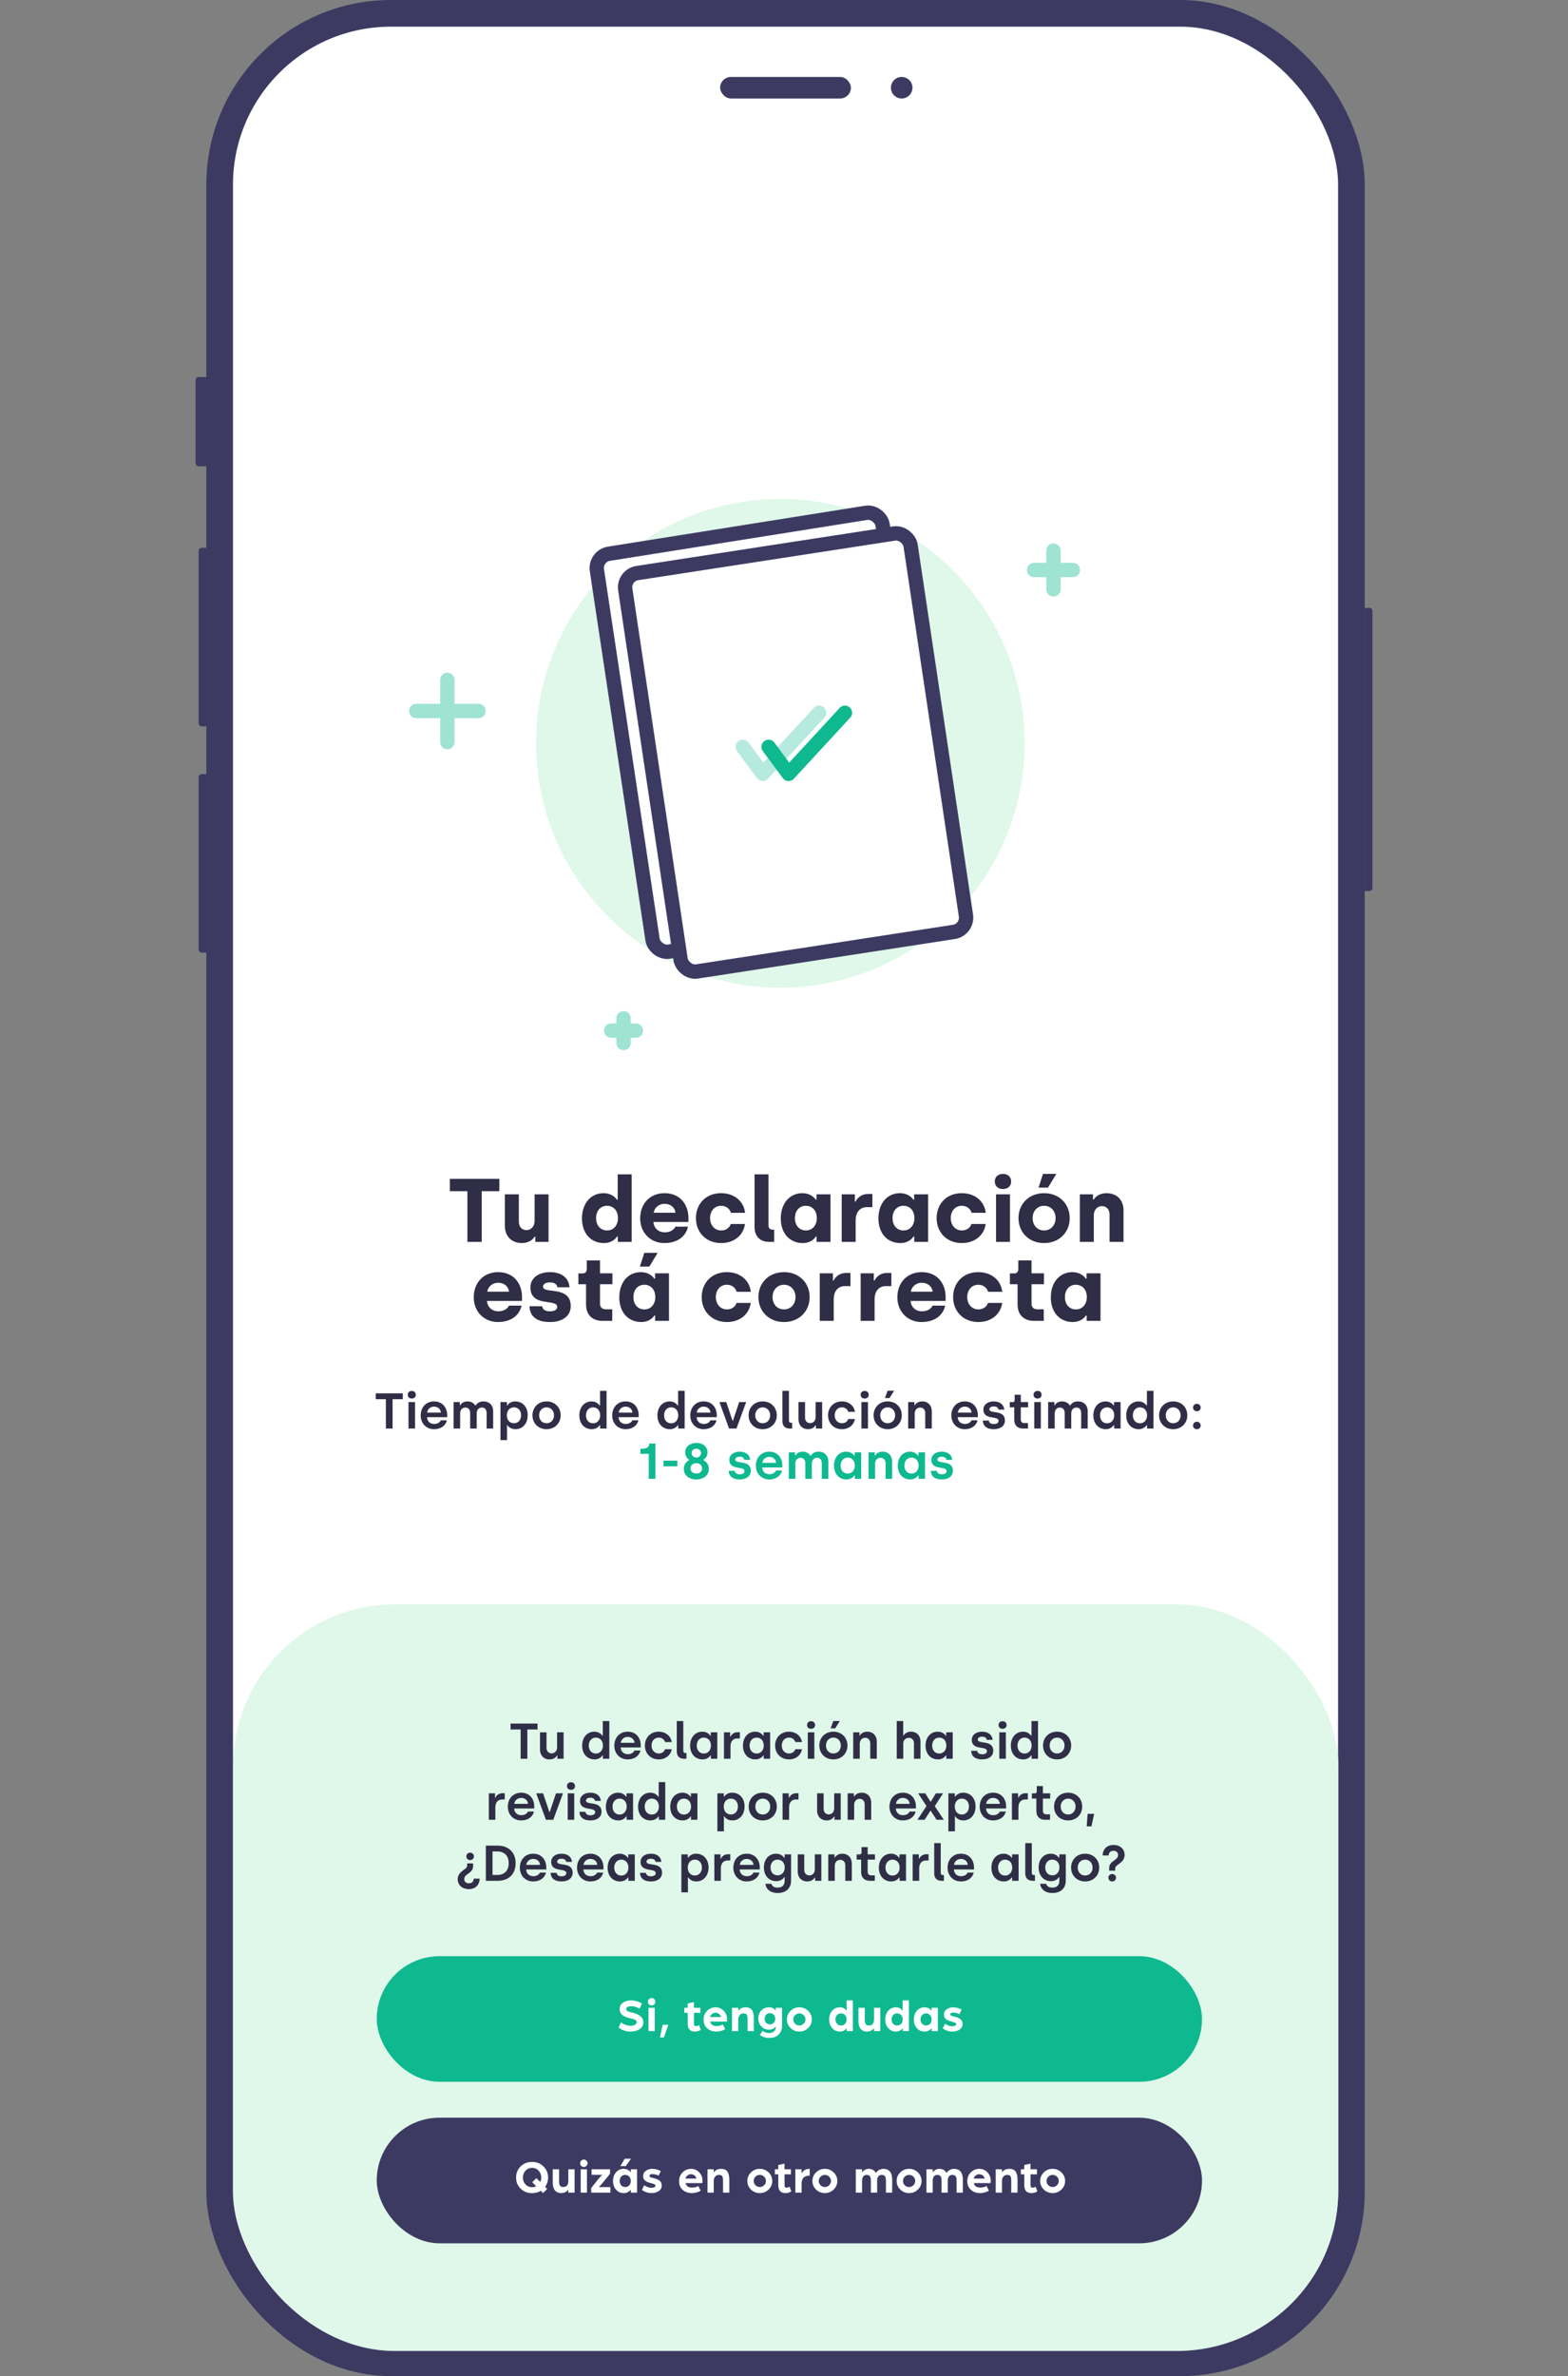 <svg width="437" height="662" viewBox="0 0 437 662" fill="none" xmlns="http://www.w3.org/2000/svg">
<rect x="0" y="0" width="437" height="662" fill="#808080" stroke="none"/>
<rect x="61.217" y="3.715" width="315.424" height="654.57" rx="47.736" fill="white" stroke="#3D3A62" stroke-width="7.43"/>
<path d="M54.501 105.903C54.501 105.429 54.885 105.045 55.358 105.045H57.502V129.913H55.358C54.885 129.913 54.501 129.529 54.501 129.056V105.903Z" fill="#3D3A62"/>
<path d="M55.358 153.495C55.358 153.021 55.742 152.637 56.216 152.637H57.502V202.373H56.216C55.742 202.373 55.358 201.989 55.358 201.516V153.495Z" fill="#3D3A62"/>
<path d="M55.358 216.522C55.358 216.048 55.742 215.665 56.216 215.665H57.502V265.4H56.216C55.742 265.4 55.358 265.016 55.358 264.543V216.522Z" fill="#3D3A62"/>
<path d="M382.5 247.392C382.5 247.866 382.116 248.25 381.642 248.25L380.356 248.25L380.356 169.359L381.642 169.359C382.116 169.359 382.5 169.743 382.5 170.216L382.5 247.392Z" fill="#3D3A62"/>
<rect x="65" y="447" width="308" height="208" rx="45" fill="#DFF8E9"/>
<rect x="105" y="590" width="230" height="35" rx="17.5" fill="#3D3A62"/>
<path d="M143.831 606.666C143.831 607.888 144.247 608.928 145.092 609.76C145.937 610.605 147.003 611.021 148.29 611.021C149.2 611.021 150.006 610.813 150.708 610.371L151.345 610.995L152.502 609.838L151.917 609.266C152.463 608.512 152.749 607.654 152.749 606.666C152.749 605.457 152.32 604.43 151.475 603.585C150.63 602.753 149.564 602.324 148.29 602.324C147.003 602.324 145.937 602.753 145.092 603.585C144.247 604.43 143.831 605.457 143.831 606.666ZM145.729 606.666C145.729 605.938 145.963 605.301 146.457 604.768C146.951 604.248 147.562 603.975 148.303 603.975C149.031 603.975 149.629 604.248 150.123 604.768C150.604 605.301 150.851 605.938 150.851 606.666C150.851 607.108 150.747 607.524 150.565 607.914L149.486 606.835L148.329 607.992L149.434 609.097C149.096 609.279 148.719 609.37 148.303 609.37C147.562 609.37 146.951 609.11 146.457 608.577C145.963 608.057 145.729 607.42 145.729 606.666ZM154.055 608.057C154.055 608.369 154.068 608.655 154.12 608.915C154.159 609.175 154.237 609.448 154.341 609.708C154.445 609.968 154.588 610.202 154.77 610.384C154.939 610.566 155.173 610.722 155.459 610.839C155.745 610.956 156.07 611.008 156.447 611.008C157.253 611.008 157.903 610.683 158.397 610.033V610.878H160.139V604.378H158.397V607.55C158.397 608.733 157.929 609.318 156.993 609.318C156.551 609.318 156.239 609.201 156.07 608.941C155.888 608.681 155.81 608.291 155.81 607.758V604.378H154.055V608.057ZM161.84 610.878H163.582V604.378H161.84V610.878ZM161.684 602.701C161.684 602.987 161.775 603.221 161.983 603.429C162.191 603.637 162.425 603.728 162.711 603.728C162.997 603.728 163.231 603.637 163.439 603.429C163.647 603.221 163.751 602.987 163.751 602.701C163.751 602.415 163.647 602.181 163.439 601.973C163.231 601.765 162.997 601.661 162.711 601.661C162.425 601.661 162.191 601.765 161.983 601.973C161.775 602.181 161.684 602.415 161.684 602.701ZM164.761 610.878H170.117V609.344H166.906L167.959 608.161L170.013 605.626V604.378H164.878V605.912H167.816L166.841 606.978L164.761 609.617V610.878ZM170.847 607.628C170.847 608.59 171.12 609.383 171.679 610.033C172.225 610.683 172.953 611.008 173.85 611.008C174.656 611.008 175.306 610.683 175.8 610.033V610.878H177.542V604.378H175.8V605.236C175.306 604.586 174.656 604.248 173.85 604.248C172.953 604.248 172.225 604.573 171.679 605.223C171.12 605.873 170.847 606.679 170.847 607.628ZM172.706 607.628C172.706 607.134 172.849 606.718 173.135 606.406C173.421 606.094 173.798 605.938 174.266 605.938C174.708 605.938 175.085 606.094 175.371 606.406C175.657 606.718 175.8 607.134 175.8 607.628C175.8 608.135 175.657 608.538 175.371 608.85C175.085 609.162 174.708 609.318 174.266 609.318C173.798 609.318 173.421 609.162 173.135 608.85C172.849 608.538 172.706 608.135 172.706 607.628ZM172.888 603.494H174.409L175.852 601.44H174.11L172.888 603.494ZM178.922 610.098C179.039 610.215 179.195 610.332 179.403 610.449C179.598 610.579 179.897 610.696 180.313 610.826C180.716 610.956 181.132 611.008 181.574 611.008C181.886 611.008 182.211 610.982 182.523 610.904C182.835 610.826 183.134 610.709 183.433 610.553C183.719 610.397 183.966 610.176 184.148 609.89C184.33 609.604 184.421 609.266 184.421 608.876C184.421 608.551 184.343 608.265 184.213 608.018C184.07 607.771 183.875 607.563 183.615 607.407C183.355 607.251 183.082 607.121 182.822 607.017C182.549 606.926 182.237 606.848 181.899 606.77C181.288 606.653 180.989 606.471 180.989 606.237C180.989 606.081 181.067 605.964 181.223 605.86C181.379 605.769 181.561 605.717 181.769 605.717C182.393 605.717 182.978 605.86 183.55 606.146L184.161 604.872C183.342 604.456 182.549 604.248 181.769 604.248C181.119 604.248 180.534 604.43 180.014 604.794C179.494 605.158 179.247 605.639 179.247 606.263C179.247 606.861 179.442 607.29 179.832 607.576C180.222 607.862 180.781 608.096 181.522 608.265C182.289 608.447 182.679 608.655 182.679 608.902C182.679 609.123 182.562 609.279 182.328 609.383C182.094 609.487 181.834 609.539 181.574 609.539C180.924 609.539 180.235 609.305 179.533 608.824L178.922 610.098ZM191.038 606.965C191.142 606.601 191.337 606.302 191.623 606.081C191.896 605.873 192.208 605.756 192.546 605.756C192.936 605.756 193.274 605.873 193.56 606.081C193.846 606.302 194.015 606.601 194.093 606.965H191.038ZM189.257 607.641C189.257 608.707 189.595 609.526 190.284 610.124C190.973 610.722 191.818 611.008 192.819 611.008C193.69 611.008 194.509 610.787 195.276 610.345L194.626 609.032C194.106 609.331 193.521 609.474 192.845 609.474C191.87 609.474 191.272 609.058 191.064 608.226H195.744L195.796 607.576C195.796 606.666 195.484 605.886 194.873 605.236C194.249 604.586 193.508 604.248 192.65 604.248C191.688 604.248 190.882 604.586 190.232 605.236C189.582 605.899 189.257 606.705 189.257 607.641ZM197.175 610.878H198.917V607.628C198.917 607.134 199.047 606.718 199.32 606.406C199.58 606.094 199.944 605.938 200.386 605.938C200.854 605.938 201.153 606.068 201.296 606.302C201.426 606.536 201.504 606.939 201.504 607.498V610.878H203.259V607.303C203.259 606.315 203.09 605.561 202.752 605.041C202.414 604.521 201.803 604.248 200.945 604.248C200.087 604.248 199.411 604.573 198.917 605.223V604.378H197.175V610.878ZM208.289 607.628C208.289 608.564 208.627 609.37 209.303 610.02C209.979 610.683 210.798 611.008 211.76 611.008C212.709 611.008 213.528 610.683 214.204 610.02C214.88 609.37 215.231 608.564 215.231 607.628C215.231 606.692 214.88 605.899 214.204 605.236C213.528 604.586 212.709 604.248 211.76 604.248C210.798 604.248 209.979 604.586 209.303 605.236C208.627 605.899 208.289 606.692 208.289 607.628ZM210.057 607.628C210.057 607.16 210.213 606.77 210.551 606.432C210.889 606.107 211.292 605.938 211.76 605.938C212.228 605.938 212.618 606.107 212.956 606.432C213.294 606.77 213.463 607.16 213.463 607.628C213.463 608.096 213.294 608.499 212.956 608.824C212.618 609.162 212.228 609.318 211.76 609.318C211.292 609.318 210.889 609.162 210.551 608.824C210.213 608.499 210.057 608.096 210.057 607.628ZM216.912 608.772C216.912 609.513 217.068 610.072 217.393 610.449C217.718 610.826 218.238 611.008 218.953 611.008C219.512 611.008 220.045 610.852 220.552 610.527L220.058 609.214L219.954 609.292C219.876 609.344 219.759 609.383 219.616 609.435C219.473 609.487 219.33 609.5 219.2 609.5C218.836 609.5 218.654 609.279 218.654 608.824V605.782H220.435V604.378H218.641V602.805L216.899 603.195V604.378H215.95V605.782H216.912V608.772ZM221.666 610.878H223.408V608.382C223.408 607.615 223.59 607.056 223.967 606.692C224.331 606.328 224.903 606.146 225.67 606.146V604.248C225.02 604.248 224.513 604.391 224.149 604.664C223.772 604.95 223.525 605.249 223.408 605.587V604.378H221.666V610.878ZM226.419 607.628C226.419 608.564 226.757 609.37 227.433 610.02C228.109 610.683 228.928 611.008 229.89 611.008C230.839 611.008 231.658 610.683 232.334 610.02C233.01 609.37 233.361 608.564 233.361 607.628C233.361 606.692 233.01 605.899 232.334 605.236C231.658 604.586 230.839 604.248 229.89 604.248C228.928 604.248 228.109 604.586 227.433 605.236C226.757 605.899 226.419 606.692 226.419 607.628ZM228.187 607.628C228.187 607.16 228.343 606.77 228.681 606.432C229.019 606.107 229.422 605.938 229.89 605.938C230.358 605.938 230.748 606.107 231.086 606.432C231.424 606.77 231.593 607.16 231.593 607.628C231.593 608.096 231.424 608.499 231.086 608.824C230.748 609.162 230.358 609.318 229.89 609.318C229.422 609.318 229.019 609.162 228.681 608.824C228.343 608.499 228.187 608.096 228.187 607.628ZM238.514 610.878H240.256V607.485C240.256 607.069 240.36 606.705 240.568 606.393C240.776 606.094 241.088 605.938 241.53 605.938C241.79 605.938 241.998 605.99 242.167 606.068C242.323 606.146 242.44 606.276 242.518 606.432C242.596 606.601 242.648 606.757 242.674 606.913C242.7 607.069 242.713 607.264 242.713 607.498V610.878H244.455V607.381C244.455 606.991 244.559 606.653 244.78 606.367C244.988 606.081 245.313 605.938 245.729 605.938C245.989 605.938 246.197 605.99 246.366 606.068C246.522 606.146 246.639 606.276 246.717 606.432C246.795 606.601 246.847 606.757 246.873 606.913C246.899 607.069 246.912 607.264 246.912 607.498V610.878H248.654V607.29C248.654 605.262 247.809 604.248 246.132 604.248C245.768 604.248 245.378 604.365 244.988 604.586C244.585 604.807 244.286 605.093 244.091 605.431C243.727 604.651 243.051 604.248 242.063 604.248C241.699 604.248 241.335 604.352 240.997 604.56C240.659 604.768 240.412 605.015 240.256 605.275V604.378H238.514V610.878ZM249.895 607.628C249.895 608.564 250.233 609.37 250.909 610.02C251.585 610.683 252.404 611.008 253.366 611.008C254.315 611.008 255.134 610.683 255.81 610.02C256.486 609.37 256.837 608.564 256.837 607.628C256.837 606.692 256.486 605.899 255.81 605.236C255.134 604.586 254.315 604.248 253.366 604.248C252.404 604.248 251.585 604.586 250.909 605.236C250.233 605.899 249.895 606.692 249.895 607.628ZM251.663 607.628C251.663 607.16 251.819 606.77 252.157 606.432C252.495 606.107 252.898 605.938 253.366 605.938C253.834 605.938 254.224 606.107 254.562 606.432C254.9 606.77 255.069 607.16 255.069 607.628C255.069 608.096 254.9 608.499 254.562 608.824C254.224 609.162 253.834 609.318 253.366 609.318C252.898 609.318 252.495 609.162 252.157 608.824C251.819 608.499 251.663 608.096 251.663 607.628ZM258.206 610.878H259.948V607.485C259.948 607.069 260.052 606.705 260.26 606.393C260.468 606.094 260.78 605.938 261.222 605.938C261.482 605.938 261.69 605.99 261.859 606.068C262.015 606.146 262.132 606.276 262.21 606.432C262.288 606.601 262.34 606.757 262.366 606.913C262.392 607.069 262.405 607.264 262.405 607.498V610.878H264.147V607.381C264.147 606.991 264.251 606.653 264.472 606.367C264.68 606.081 265.005 605.938 265.421 605.938C265.681 605.938 265.889 605.99 266.058 606.068C266.214 606.146 266.331 606.276 266.409 606.432C266.487 606.601 266.539 606.757 266.565 606.913C266.591 607.069 266.604 607.264 266.604 607.498V610.878H268.346V607.29C268.346 605.262 267.501 604.248 265.824 604.248C265.46 604.248 265.07 604.365 264.68 604.586C264.277 604.807 263.978 605.093 263.783 605.431C263.419 604.651 262.743 604.248 261.755 604.248C261.391 604.248 261.027 604.352 260.689 604.56C260.351 604.768 260.104 605.015 259.948 605.275V604.378H258.206V610.878ZM271.367 606.965C271.471 606.601 271.666 606.302 271.952 606.081C272.225 605.873 272.537 605.756 272.875 605.756C273.265 605.756 273.603 605.873 273.889 606.081C274.175 606.302 274.344 606.601 274.422 606.965H271.367ZM269.586 607.641C269.586 608.707 269.924 609.526 270.613 610.124C271.302 610.722 272.147 611.008 273.148 611.008C274.019 611.008 274.838 610.787 275.605 610.345L274.955 609.032C274.435 609.331 273.85 609.474 273.174 609.474C272.199 609.474 271.601 609.058 271.393 608.226H276.073L276.125 607.576C276.125 606.666 275.813 605.886 275.202 605.236C274.578 604.586 273.837 604.248 272.979 604.248C272.017 604.248 271.211 604.586 270.561 605.236C269.911 605.899 269.586 606.705 269.586 607.641ZM277.503 610.878H279.245V607.628C279.245 607.134 279.375 606.718 279.648 606.406C279.908 606.094 280.272 605.938 280.714 605.938C281.182 605.938 281.481 606.068 281.624 606.302C281.754 606.536 281.832 606.939 281.832 607.498V610.878H283.587V607.303C283.587 606.315 283.418 605.561 283.08 605.041C282.742 604.521 282.131 604.248 281.273 604.248C280.415 604.248 279.739 604.573 279.245 605.223V604.378H277.503V610.878ZM285.471 608.772C285.471 609.513 285.627 610.072 285.952 610.449C286.277 610.826 286.797 611.008 287.512 611.008C288.071 611.008 288.604 610.852 289.111 610.527L288.617 609.214L288.513 609.292C288.435 609.344 288.318 609.383 288.175 609.435C288.032 609.487 287.889 609.5 287.759 609.5C287.395 609.5 287.213 609.279 287.213 608.824V605.782H288.994V604.378H287.2V602.805L285.458 603.195V604.378H284.509V605.782H285.471V608.772ZM289.9 607.628C289.9 608.564 290.238 609.37 290.914 610.02C291.59 610.683 292.409 611.008 293.371 611.008C294.32 611.008 295.139 610.683 295.815 610.02C296.491 609.37 296.842 608.564 296.842 607.628C296.842 606.692 296.491 605.899 295.815 605.236C295.139 604.586 294.32 604.248 293.371 604.248C292.409 604.248 291.59 604.586 290.914 605.236C290.238 605.899 289.9 606.692 289.9 607.628ZM291.668 607.628C291.668 607.16 291.824 606.77 292.162 606.432C292.5 606.107 292.903 605.938 293.371 605.938C293.839 605.938 294.229 606.107 294.567 606.432C294.905 606.77 295.074 607.16 295.074 607.628C295.074 608.096 294.905 608.499 294.567 608.824C294.229 609.162 293.839 609.318 293.371 609.318C292.903 609.318 292.5 609.162 292.162 608.824C291.824 608.499 291.668 608.096 291.668 607.628Z" fill="white"/>
<rect x="105" y="545" width="230" height="35" rx="17.5" fill="#0FB990"/>
<path d="M172.404 564.864C173.314 565.631 174.458 566.008 175.823 566.008C176.759 566.008 177.565 565.787 178.254 565.332C178.943 564.89 179.294 564.24 179.294 563.382C179.294 562.069 178.215 561.172 176.083 560.691C175.537 560.587 175.147 560.457 174.9 560.327C174.64 560.197 174.523 560.002 174.523 559.742C174.523 559.456 174.653 559.248 174.939 559.118C175.225 559.001 175.524 558.936 175.836 558.936C176.694 558.936 177.5 559.17 178.254 559.625L178.917 558.221C178.007 557.623 176.98 557.324 175.836 557.324C174.965 557.324 174.224 557.545 173.613 557.961C172.989 558.39 172.69 558.988 172.69 559.755C172.69 560.093 172.755 560.405 172.885 560.665C173.015 560.938 173.171 561.159 173.366 561.328C173.548 561.51 173.795 561.666 174.107 561.809C174.406 561.952 174.692 562.056 174.952 562.134C175.212 562.212 175.537 562.29 175.901 562.368C176.395 562.472 176.772 562.602 177.045 562.745C177.318 562.901 177.461 563.109 177.461 563.382C177.461 563.668 177.292 563.915 176.98 564.11C176.655 564.305 176.278 564.396 175.836 564.396C174.848 564.396 173.912 564.084 173.054 563.46L172.404 564.864ZM180.739 565.878H182.481V559.378H180.739V565.878ZM180.583 557.701C180.583 557.987 180.674 558.221 180.882 558.429C181.09 558.637 181.324 558.728 181.61 558.728C181.896 558.728 182.13 558.637 182.338 558.429C182.546 558.221 182.65 557.987 182.65 557.701C182.65 557.415 182.546 557.181 182.338 556.973C182.13 556.765 181.896 556.661 181.61 556.661C181.324 556.661 181.09 556.765 180.882 556.973C180.674 557.181 180.583 557.415 180.583 557.701ZM183.92 567.659H185.025L186.26 564.123H184.687L183.92 567.659ZM191.665 563.772C191.665 564.513 191.821 565.072 192.146 565.449C192.471 565.826 192.991 566.008 193.706 566.008C194.265 566.008 194.798 565.852 195.305 565.527L194.811 564.214L194.707 564.292C194.629 564.344 194.512 564.383 194.369 564.435C194.226 564.487 194.083 564.5 193.953 564.5C193.589 564.5 193.407 564.279 193.407 563.824V560.782H195.188V559.378H193.394V557.805L191.652 558.195V559.378H190.703V560.782H191.665V563.772ZM197.875 561.965C197.979 561.601 198.174 561.302 198.46 561.081C198.733 560.873 199.045 560.756 199.383 560.756C199.773 560.756 200.111 560.873 200.397 561.081C200.683 561.302 200.852 561.601 200.93 561.965H197.875ZM196.094 562.641C196.094 563.707 196.432 564.526 197.121 565.124C197.81 565.722 198.655 566.008 199.656 566.008C200.527 566.008 201.346 565.787 202.113 565.345L201.463 564.032C200.943 564.331 200.358 564.474 199.682 564.474C198.707 564.474 198.109 564.058 197.901 563.226H202.581L202.633 562.576C202.633 561.666 202.321 560.886 201.71 560.236C201.086 559.586 200.345 559.248 199.487 559.248C198.525 559.248 197.719 559.586 197.069 560.236C196.419 560.899 196.094 561.705 196.094 562.641ZM204.012 565.878H205.754V562.628C205.754 562.134 205.884 561.718 206.157 561.406C206.417 561.094 206.781 560.938 207.223 560.938C207.691 560.938 207.99 561.068 208.133 561.302C208.263 561.536 208.341 561.939 208.341 562.498V565.878H210.096V562.303C210.096 561.315 209.927 560.561 209.589 560.041C209.251 559.521 208.64 559.248 207.782 559.248C206.924 559.248 206.248 559.573 205.754 560.223V559.378H204.012V565.878ZM211.343 562.303C211.343 563.213 211.616 563.967 212.175 564.565C212.721 565.176 213.449 565.475 214.346 565.475C215.1 565.475 215.724 565.189 216.205 564.604V564.838C216.205 565.345 216.01 565.735 215.633 566.008C215.256 566.294 214.853 566.424 214.411 566.424C213.67 566.424 213.046 566.216 212.526 565.8L211.798 566.957C212.487 567.516 213.384 567.789 214.502 567.789C215.49 567.789 216.309 567.49 216.959 566.879C217.609 566.268 217.947 565.449 217.947 564.409V559.378H216.205V560.132C215.724 559.547 215.1 559.248 214.346 559.248C213.449 559.248 212.721 559.547 212.175 560.132C211.616 560.717 211.343 561.445 211.343 562.303ZM213.111 562.472C213.111 562.004 213.241 561.614 213.514 561.315C213.787 561.016 214.138 560.86 214.58 560.86C215.022 560.86 215.373 561.016 215.646 561.315C215.906 561.614 216.049 562.004 216.049 562.472C216.049 562.927 215.906 563.291 215.646 563.577C215.373 563.863 215.022 564.006 214.58 564.006C214.138 564.006 213.787 563.863 213.514 563.577C213.241 563.291 213.111 562.927 213.111 562.472ZM219.316 562.628C219.316 563.564 219.654 564.37 220.33 565.02C221.006 565.683 221.825 566.008 222.787 566.008C223.736 566.008 224.555 565.683 225.231 565.02C225.907 564.37 226.258 563.564 226.258 562.628C226.258 561.692 225.907 560.899 225.231 560.236C224.555 559.586 223.736 559.248 222.787 559.248C221.825 559.248 221.006 559.586 220.33 560.236C219.654 560.899 219.316 561.692 219.316 562.628ZM221.084 562.628C221.084 562.16 221.24 561.77 221.578 561.432C221.916 561.107 222.319 560.938 222.787 560.938C223.255 560.938 223.645 561.107 223.983 561.432C224.321 561.77 224.49 562.16 224.49 562.628C224.49 563.096 224.321 563.499 223.983 563.824C223.645 564.162 223.255 564.318 222.787 564.318C222.319 564.318 221.916 564.162 221.578 563.824C221.24 563.499 221.084 563.096 221.084 562.628ZM231.085 562.628C231.085 563.59 231.358 564.383 231.917 565.033C232.463 565.683 233.191 566.008 234.088 566.008C234.855 566.008 235.479 565.683 235.947 565.033V565.878H237.689V557.324H235.947V560.236C235.479 559.586 234.855 559.248 234.088 559.248C233.191 559.248 232.463 559.573 231.917 560.223C231.358 560.873 231.085 561.679 231.085 562.628ZM232.853 562.628C232.853 562.134 232.996 561.718 233.282 561.406C233.568 561.094 233.945 560.938 234.413 560.938C234.855 560.938 235.232 561.094 235.518 561.406C235.804 561.718 235.947 562.134 235.947 562.628C235.947 563.135 235.804 563.538 235.518 563.85C235.232 564.162 234.855 564.318 234.413 564.318C233.945 564.318 233.568 564.162 233.282 563.85C232.996 563.538 232.853 563.135 232.853 562.628ZM239.253 563.057C239.253 563.369 239.266 563.655 239.318 563.915C239.357 564.175 239.435 564.448 239.539 564.708C239.643 564.968 239.786 565.202 239.968 565.384C240.137 565.566 240.371 565.722 240.657 565.839C240.943 565.956 241.268 566.008 241.645 566.008C242.451 566.008 243.101 565.683 243.595 565.033V565.878H245.337V559.378H243.595V562.55C243.595 563.733 243.127 564.318 242.191 564.318C241.749 564.318 241.437 564.201 241.268 563.941C241.086 563.681 241.008 563.291 241.008 562.758V559.378H239.253V563.057ZM246.714 562.628C246.714 563.59 246.987 564.383 247.546 565.033C248.092 565.683 248.82 566.008 249.717 566.008C250.484 566.008 251.108 565.683 251.576 565.033V565.878H253.318V557.324H251.576V560.236C251.108 559.586 250.484 559.248 249.717 559.248C248.82 559.248 248.092 559.573 247.546 560.223C246.987 560.873 246.714 561.679 246.714 562.628ZM248.482 562.628C248.482 562.134 248.625 561.718 248.911 561.406C249.197 561.094 249.574 560.938 250.042 560.938C250.484 560.938 250.861 561.094 251.147 561.406C251.433 561.718 251.576 562.134 251.576 562.628C251.576 563.135 251.433 563.538 251.147 563.85C250.861 564.162 250.484 564.318 250.042 564.318C249.574 564.318 249.197 564.162 248.911 563.85C248.625 563.538 248.482 563.135 248.482 562.628ZM254.687 562.628C254.687 563.59 254.96 564.383 255.519 565.033C256.065 565.683 256.793 566.008 257.69 566.008C258.496 566.008 259.146 565.683 259.64 565.033V565.878H261.382V559.378H259.64V560.236C259.146 559.586 258.496 559.248 257.69 559.248C256.793 559.248 256.065 559.573 255.519 560.223C254.96 560.873 254.687 561.679 254.687 562.628ZM256.546 562.628C256.546 562.134 256.689 561.718 256.975 561.406C257.261 561.094 257.638 560.938 258.106 560.938C258.548 560.938 258.925 561.094 259.211 561.406C259.497 561.718 259.64 562.134 259.64 562.628C259.64 563.135 259.497 563.538 259.211 563.85C258.925 564.162 258.548 564.318 258.106 564.318C257.638 564.318 257.261 564.162 256.975 563.85C256.689 563.538 256.546 563.135 256.546 562.628ZM262.762 565.098C262.879 565.215 263.035 565.332 263.243 565.449C263.438 565.579 263.737 565.696 264.153 565.826C264.556 565.956 264.972 566.008 265.414 566.008C265.726 566.008 266.051 565.982 266.363 565.904C266.675 565.826 266.974 565.709 267.273 565.553C267.559 565.397 267.806 565.176 267.988 564.89C268.17 564.604 268.261 564.266 268.261 563.876C268.261 563.551 268.183 563.265 268.053 563.018C267.91 562.771 267.715 562.563 267.455 562.407C267.195 562.251 266.922 562.121 266.662 562.017C266.389 561.926 266.077 561.848 265.739 561.77C265.128 561.653 264.829 561.471 264.829 561.237C264.829 561.081 264.907 560.964 265.063 560.86C265.219 560.769 265.401 560.717 265.609 560.717C266.233 560.717 266.818 560.86 267.39 561.146L268.001 559.872C267.182 559.456 266.389 559.248 265.609 559.248C264.959 559.248 264.374 559.43 263.854 559.794C263.334 560.158 263.087 560.639 263.087 561.263C263.087 561.861 263.282 562.29 263.672 562.576C264.062 562.862 264.621 563.096 265.362 563.265C266.129 563.447 266.519 563.655 266.519 563.902C266.519 564.123 266.402 564.279 266.168 564.383C265.934 564.487 265.674 564.539 265.414 564.539C264.764 564.539 264.075 564.305 263.373 563.824L262.762 565.098Z" fill="white"/>
<path d="M107.546 398H109.412V389.822H112.259V388.181H104.727V389.822H107.546V398ZM114.76 389.64C115.419 389.64 115.882 389.233 115.882 388.574C115.882 387.943 115.419 387.522 114.76 387.522C114.101 387.522 113.638 387.943 113.638 388.574C113.638 389.233 114.101 389.64 114.76 389.64ZM113.848 398H115.672V390.622H113.848V398ZM120.963 398.182C122.87 398.182 124.189 397.2 124.554 395.7H122.856C122.604 396.303 121.917 396.724 121.019 396.724C119.841 396.724 119.069 395.966 119.013 394.844H124.624V394.269C124.624 392.193 123.333 390.44 120.963 390.44C118.803 390.44 117.246 392.025 117.246 394.353C117.246 396.555 118.789 398.182 120.963 398.182ZM119.041 393.554C119.153 392.628 119.939 391.898 120.963 391.898C122.029 391.898 122.8 392.558 122.884 393.554H119.041ZM126.418 398H128.241V393.764C128.241 392.824 128.844 392.151 129.658 392.151C130.499 392.151 131.032 392.726 131.032 393.624V398H132.856V393.778C132.856 392.782 133.459 392.151 134.287 392.151C135.156 392.151 135.619 392.726 135.619 393.736V398H137.443V393.105C137.443 391.548 136.377 390.44 134.75 390.44C133.796 390.44 133.066 390.79 132.561 391.562H132.449C132.028 390.874 131.271 390.44 130.261 390.44C129.251 390.44 128.578 390.959 128.255 391.52H128.157V390.622H126.418V398ZM139.483 401.226H141.306V397.046H141.404C141.643 397.453 142.344 398.182 143.649 398.182C145.669 398.182 147.071 396.583 147.071 394.283C147.071 391.983 145.655 390.44 143.593 390.44C142.246 390.44 141.573 391.253 141.376 391.562H141.278V390.622H139.483V401.226ZM143.242 396.527C142.106 396.527 141.264 395.686 141.264 394.311C141.264 393.063 142.022 392.095 143.228 392.095C144.42 392.095 145.22 392.964 145.22 394.311C145.22 395.615 144.42 396.527 143.242 396.527ZM152.328 398.182C154.628 398.182 156.255 396.499 156.255 394.311C156.255 392.123 154.642 390.44 152.328 390.44C149.999 390.44 148.4 392.123 148.4 394.311C148.4 396.513 150.013 398.182 152.328 398.182ZM152.328 396.527C151.122 396.527 150.252 395.615 150.252 394.311C150.252 393.035 151.107 392.095 152.328 392.095C153.534 392.095 154.404 393.035 154.404 394.311C154.404 395.601 153.534 396.527 152.328 396.527ZM164.941 398.182C166.288 398.182 166.947 397.369 167.158 397.06H167.256V398H169.051V387.48H167.228V391.576H167.13C166.877 391.197 166.162 390.44 164.885 390.44C162.865 390.44 161.463 392.039 161.463 394.353C161.463 396.639 162.879 398.182 164.941 398.182ZM165.292 396.541C164.114 396.541 163.314 395.658 163.314 394.325C163.314 393.021 164.114 392.095 165.278 392.095C166.428 392.095 167.27 392.936 167.27 394.325C167.27 395.559 166.512 396.541 165.292 396.541ZM174.341 398.182C176.249 398.182 177.567 397.2 177.932 395.7H176.235C175.982 396.303 175.295 396.724 174.397 396.724C173.219 396.724 172.447 395.966 172.391 394.844H178.002V394.269C178.002 392.193 176.712 390.44 174.341 390.44C172.181 390.44 170.624 392.025 170.624 394.353C170.624 396.555 172.167 398.182 174.341 398.182ZM172.419 393.554C172.532 392.628 173.317 391.898 174.341 391.898C175.407 391.898 176.179 392.558 176.263 393.554H172.419ZM186.699 398.182C188.046 398.182 188.705 397.369 188.915 397.06H189.014V398H190.809V387.48H188.986V391.576H188.887C188.635 391.197 187.92 390.44 186.643 390.44C184.623 390.44 183.221 392.039 183.221 394.353C183.221 396.639 184.637 398.182 186.699 398.182ZM187.05 396.541C185.872 396.541 185.072 395.658 185.072 394.325C185.072 393.021 185.872 392.095 187.036 392.095C188.186 392.095 189.028 392.936 189.028 394.325C189.028 395.559 188.27 396.541 187.05 396.541ZM196.099 398.182C198.007 398.182 199.325 397.2 199.69 395.7H197.993C197.74 396.303 197.053 396.724 196.155 396.724C194.977 396.724 194.205 395.966 194.149 394.844H199.76V394.269C199.76 392.193 198.469 390.44 196.099 390.44C193.939 390.44 192.382 392.025 192.382 394.353C192.382 396.555 193.925 398.182 196.099 398.182ZM194.177 393.554C194.289 392.628 195.075 391.898 196.099 391.898C197.165 391.898 197.936 392.558 198.021 393.554H194.177ZM203.189 398H205.25L207.958 390.622H206.008L204.269 395.826H204.156L202.403 390.622H200.495L203.189 398ZM212.563 398.182C214.864 398.182 216.491 396.499 216.491 394.311C216.491 392.123 214.878 390.44 212.563 390.44C210.235 390.44 208.636 392.123 208.636 394.311C208.636 396.513 210.249 398.182 212.563 398.182ZM212.563 396.527C211.357 396.527 210.487 395.615 210.487 394.311C210.487 393.035 211.343 392.095 212.563 392.095C213.77 392.095 214.639 393.035 214.639 394.311C214.639 395.601 213.77 396.527 212.563 396.527ZM220.074 398H220.762V396.401H220.467C220.088 396.401 219.878 396.177 219.878 395.756V387.48H218.054V395.924C218.054 397.229 218.784 398 220.074 398ZM225.222 398.182C226.26 398.182 226.989 397.649 227.284 397.102H227.396V398H229.135V390.622H227.312V394.858C227.312 395.784 226.681 396.499 225.797 396.499C224.955 396.499 224.366 395.882 224.366 394.984V390.622H222.543V395.447C222.543 397.018 223.567 398.182 225.222 398.182ZM234.635 398.182C236.528 398.182 237.987 397.046 238.268 395.335H236.402C236.192 396.05 235.504 396.527 234.663 396.527C233.456 396.527 232.629 395.587 232.629 394.311C232.629 393.077 233.414 392.095 234.649 392.095C235.504 392.095 236.192 392.614 236.416 393.343H238.282C238.001 391.604 236.528 390.44 234.635 390.44C232.32 390.44 230.777 392.137 230.777 394.311C230.777 396.485 232.32 398.182 234.635 398.182ZM240.984 389.64C241.644 389.64 242.106 389.233 242.106 388.574C242.106 387.943 241.644 387.522 240.984 387.522C240.325 387.522 239.862 387.943 239.862 388.574C239.862 389.233 240.325 389.64 240.984 389.64ZM240.073 398H241.896V390.622H240.073V398ZM246.626 389.514H247.902L249.193 387.466H247.369L246.626 389.514ZM247.397 398.182C249.698 398.182 251.325 396.499 251.325 394.311C251.325 392.123 249.712 390.44 247.397 390.44C245.069 390.44 243.47 392.123 243.47 394.311C243.47 396.513 245.083 398.182 247.397 398.182ZM247.397 396.527C246.191 396.527 245.321 395.615 245.321 394.311C245.321 393.035 246.177 392.095 247.397 392.095C248.604 392.095 249.473 393.035 249.473 394.311C249.473 395.601 248.604 396.527 247.397 396.527ZM253.108 398H254.931V393.778C254.931 392.852 255.562 392.151 256.446 392.151C257.288 392.151 257.863 392.754 257.863 393.652V398H259.686V393.175C259.686 391.604 258.676 390.44 257.021 390.44C255.969 390.44 255.24 390.973 254.945 391.52H254.847V390.622H253.108V398ZM268.863 398.182C270.77 398.182 272.089 397.2 272.453 395.7H270.756C270.504 396.303 269.816 396.724 268.919 396.724C267.74 396.724 266.969 395.966 266.913 394.844H272.524V394.269C272.524 392.193 271.233 390.44 268.863 390.44C266.702 390.44 265.146 392.025 265.146 394.353C265.146 396.555 266.688 398.182 268.863 398.182ZM266.941 393.554C267.053 392.628 267.839 391.898 268.863 391.898C269.929 391.898 270.7 392.558 270.784 393.554H266.941ZM276.955 398.182C278.932 398.182 280.069 397.172 280.069 395.77C280.069 392.572 275.734 394.044 275.734 392.642C275.734 392.165 276.211 391.842 276.955 391.842C277.754 391.842 278.175 392.193 278.259 392.726H279.872C279.76 391.253 278.568 390.44 276.969 390.44C275.145 390.44 274.065 391.45 274.065 392.698C274.065 395.784 278.301 394.297 278.301 395.868C278.301 396.387 277.824 396.752 276.983 396.752C276.155 396.752 275.65 396.415 275.58 395.784H273.897C273.967 397.243 274.963 398.182 276.955 398.182ZM285.129 398H286.49V396.485H285.508C284.806 396.485 284.498 396.092 284.498 395.475V392.081H286.532V390.622H284.498V388.588H282.787V390.075C282.787 390.426 282.576 390.636 282.254 390.636H281.426V392.081H282.674V395.545C282.674 397.13 283.6 398 285.129 398ZM289.168 389.64C289.828 389.64 290.291 389.233 290.291 388.574C290.291 387.943 289.828 387.522 289.168 387.522C288.509 387.522 288.046 387.943 288.046 388.574C288.046 389.233 288.509 389.64 289.168 389.64ZM288.257 398H290.08V390.622H288.257V398ZM292.117 398H293.94V393.764C293.94 392.824 294.543 392.151 295.357 392.151C296.198 392.151 296.732 392.726 296.732 393.624V398H298.555V393.778C298.555 392.782 299.158 392.151 299.986 392.151C300.855 392.151 301.318 392.726 301.318 393.736V398H303.142V393.105C303.142 391.548 302.076 390.44 300.449 390.44C299.495 390.44 298.765 390.79 298.26 391.562H298.148C297.727 390.874 296.97 390.44 295.96 390.44C294.95 390.44 294.277 390.959 293.954 391.52H293.856V390.622H292.117V398ZM308.198 398.182C309.544 398.182 310.203 397.369 310.414 397.06H310.512V398H312.307V390.622H310.484V391.576H310.386C310.133 391.197 309.418 390.44 308.142 390.44C306.122 390.44 304.719 392.039 304.719 394.353C304.719 396.639 306.136 398.182 308.198 398.182ZM308.548 396.541C307.37 396.541 306.571 395.658 306.571 394.325C306.571 393.021 307.37 392.095 308.534 392.095C309.684 392.095 310.526 392.936 310.526 394.325C310.526 395.559 309.769 396.541 308.548 396.541ZM317.359 398.182C318.705 398.182 319.365 397.369 319.575 397.06H319.673V398H321.469V387.48H319.645V391.576H319.547C319.295 391.197 318.579 390.44 317.303 390.44C315.283 390.44 313.88 392.039 313.88 394.353C313.88 396.639 315.297 398.182 317.359 398.182ZM317.709 396.541C316.531 396.541 315.732 395.658 315.732 394.325C315.732 393.021 316.531 392.095 317.695 392.095C318.846 392.095 319.687 392.936 319.687 394.325C319.687 395.559 318.93 396.541 317.709 396.541ZM326.969 398.182C329.269 398.182 330.896 396.499 330.896 394.311C330.896 392.123 329.283 390.44 326.969 390.44C324.64 390.44 323.041 392.123 323.041 394.311C323.041 396.513 324.654 398.182 326.969 398.182ZM326.969 396.527C325.763 396.527 324.893 395.615 324.893 394.311C324.893 393.035 325.749 392.095 326.969 392.095C328.175 392.095 329.045 393.035 329.045 394.311C329.045 395.601 328.175 396.527 326.969 396.527ZM333.563 393.189C334.18 393.189 334.629 392.754 334.629 392.151C334.629 391.562 334.18 391.099 333.563 391.099C332.974 391.099 332.497 391.562 332.497 392.151C332.497 392.754 332.974 393.189 333.563 393.189ZM333.563 398.182C334.18 398.182 334.629 397.748 334.629 397.144C334.629 396.555 334.18 396.106 333.563 396.106C332.974 396.106 332.497 396.555 332.497 397.144C332.497 397.748 332.974 398.182 333.563 398.182Z" fill="#2F2E46"/>
<path d="M180.806 412H182.657V402.181H180.932C180.932 403.177 180.343 403.654 178.477 403.654V405.043H180.806V412ZM184.894 408.521H188.765V406.95H184.894V408.521ZM194.056 412.182C196.132 412.182 197.549 411.004 197.549 409.223C197.549 407.876 196.693 407.147 196.048 406.796V406.698C196.595 406.347 197.184 405.66 197.184 404.636C197.184 403.051 195.852 401.999 194.056 401.999C192.303 401.999 190.956 403.051 190.956 404.636C190.956 405.66 191.531 406.347 192.078 406.698V406.796C191.433 407.147 190.578 407.876 190.578 409.223C190.578 411.004 191.994 412.182 194.056 412.182ZM194.056 406.081C193.299 406.081 192.752 405.534 192.752 404.846C192.752 404.173 193.257 403.626 194.056 403.626C194.856 403.626 195.375 404.173 195.375 404.846C195.375 405.534 194.828 406.081 194.056 406.081ZM194.056 410.527C193.046 410.527 192.443 409.882 192.443 409.11C192.443 408.213 193.158 407.652 194.056 407.652C194.968 407.652 195.669 408.213 195.669 409.11C195.669 409.882 195.08 410.527 194.056 410.527ZM206.144 412.182C208.122 412.182 209.258 411.172 209.258 409.77C209.258 406.572 204.924 408.044 204.924 406.642C204.924 406.165 205.401 405.842 206.144 405.842C206.944 405.842 207.365 406.193 207.449 406.726H209.062C208.95 405.253 207.757 404.44 206.158 404.44C204.335 404.44 203.255 405.45 203.255 406.698C203.255 409.784 207.491 408.297 207.491 409.868C207.491 410.387 207.014 410.752 206.172 410.752C205.345 410.752 204.84 410.415 204.77 409.784H203.086C203.157 411.243 204.152 412.182 206.144 412.182ZM214.375 412.182C216.282 412.182 217.601 411.2 217.966 409.7H216.268C216.016 410.303 215.329 410.724 214.431 410.724C213.253 410.724 212.481 409.966 212.425 408.844H218.036V408.269C218.036 406.193 216.745 404.44 214.375 404.44C212.215 404.44 210.658 406.025 210.658 408.353C210.658 410.555 212.201 412.182 214.375 412.182ZM212.453 407.554C212.565 406.628 213.351 405.898 214.375 405.898C215.441 405.898 216.212 406.558 216.296 407.554H212.453ZM219.83 412H221.653V407.764C221.653 406.824 222.256 406.151 223.07 406.151C223.911 406.151 224.445 406.726 224.445 407.624V412H226.268V407.778C226.268 406.782 226.871 406.151 227.699 406.151C228.568 406.151 229.031 406.726 229.031 407.736V412H230.855V407.105C230.855 405.548 229.789 404.44 228.162 404.44C227.208 404.44 226.478 404.79 225.973 405.562H225.861C225.44 404.874 224.683 404.44 223.673 404.44C222.663 404.44 221.99 404.959 221.667 405.52H221.569V404.622H219.83V412ZM235.911 412.182C237.257 412.182 237.916 411.369 238.127 411.06H238.225V412H240.02V404.622H238.197V405.576H238.099C237.846 405.197 237.131 404.44 235.854 404.44C233.835 404.44 232.432 406.039 232.432 408.353C232.432 410.639 233.849 412.182 235.911 412.182ZM236.261 410.541C235.083 410.541 234.283 409.658 234.283 408.325C234.283 407.021 235.083 406.095 236.247 406.095C237.397 406.095 238.239 406.936 238.239 408.325C238.239 409.559 237.482 410.541 236.261 410.541ZM242.056 412H243.88V407.778C243.88 406.852 244.511 406.151 245.394 406.151C246.236 406.151 246.811 406.754 246.811 407.652V412H248.635V407.175C248.635 405.604 247.625 404.44 245.97 404.44C244.918 404.44 244.188 404.973 243.894 405.52H243.795V404.622H242.056V412ZM253.685 412.182C255.032 412.182 255.691 411.369 255.901 411.06H256V412H257.795V404.622H255.971V405.576H255.873C255.621 405.197 254.905 404.44 253.629 404.44C251.609 404.44 250.206 406.039 250.206 408.353C250.206 410.639 251.623 412.182 253.685 412.182ZM254.036 410.541C252.858 410.541 252.058 409.658 252.058 408.325C252.058 407.021 252.858 406.095 254.022 406.095C255.172 406.095 256.014 406.936 256.014 408.325C256.014 409.559 255.256 410.541 254.036 410.541ZM262.468 412.182C264.445 412.182 265.582 411.172 265.582 409.77C265.582 406.572 261.247 408.044 261.247 406.642C261.247 406.165 261.724 405.842 262.468 405.842C263.267 405.842 263.688 406.193 263.772 406.726H265.385C265.273 405.253 264.081 404.44 262.482 404.44C260.658 404.44 259.578 405.45 259.578 406.698C259.578 409.784 263.814 408.297 263.814 409.868C263.814 410.387 263.337 410.752 262.496 410.752C261.668 410.752 261.163 410.415 261.093 409.784H259.41C259.48 411.243 260.476 412.182 262.468 412.182Z" fill="#0FB990"/>
<path d="M145.106 490H146.968V481.838H149.81V480.2H142.292V481.838H145.106V490ZM153.169 490.182C154.205 490.182 154.933 489.65 155.227 489.104H155.339V490H157.075V482.636H155.255V486.864C155.255 487.788 154.625 488.502 153.743 488.502C152.903 488.502 152.315 487.886 152.315 486.99V482.636H150.495V487.452C150.495 489.02 151.517 490.182 153.169 490.182ZM165.716 490.182C167.06 490.182 167.718 489.37 167.928 489.062H168.026V490H169.818V479.5H167.998V483.588H167.9C167.648 483.21 166.934 482.454 165.66 482.454C163.644 482.454 162.244 484.05 162.244 486.36C162.244 488.642 163.658 490.182 165.716 490.182ZM166.066 488.544C164.89 488.544 164.092 487.662 164.092 486.332C164.092 485.03 164.89 484.106 166.052 484.106C167.2 484.106 168.04 484.946 168.04 486.332C168.04 487.564 167.284 488.544 166.066 488.544ZM174.923 490.182C176.827 490.182 178.143 489.202 178.507 487.704H176.813C176.561 488.306 175.875 488.726 174.979 488.726C173.803 488.726 173.033 487.97 172.977 486.85H178.577V486.276C178.577 484.204 177.289 482.454 174.923 482.454C172.767 482.454 171.213 484.036 171.213 486.36C171.213 488.558 172.753 490.182 174.923 490.182ZM173.005 485.562C173.117 484.638 173.901 483.91 174.923 483.91C175.987 483.91 176.757 484.568 176.841 485.562H173.005ZM183.58 490.182C185.47 490.182 186.926 489.048 187.206 487.34H185.344C185.134 488.054 184.448 488.53 183.608 488.53C182.404 488.53 181.578 487.592 181.578 486.318C181.578 485.086 182.362 484.106 183.594 484.106C184.448 484.106 185.134 484.624 185.358 485.352H187.22C186.94 483.616 185.47 482.454 183.58 482.454C181.27 482.454 179.73 484.148 179.73 486.318C179.73 488.488 181.27 490.182 183.58 490.182ZM190.63 490H191.316V488.404H191.022C190.644 488.404 190.434 488.18 190.434 487.76V479.5H188.614V487.928C188.614 489.23 189.342 490 190.63 490ZM195.808 490.182C197.152 490.182 197.81 489.37 198.02 489.062H198.118V490H199.91V482.636H198.09V483.588H197.992C197.74 483.21 197.026 482.454 195.752 482.454C193.736 482.454 192.336 484.05 192.336 486.36C192.336 488.642 193.75 490.182 195.808 490.182ZM196.158 488.544C194.982 488.544 194.184 487.662 194.184 486.332C194.184 485.03 194.982 484.106 196.144 484.106C197.292 484.106 198.132 484.946 198.132 486.332C198.132 487.564 197.376 488.544 196.158 488.544ZM201.766 490H203.586V486.514C203.586 485.198 204.286 484.344 205.448 484.344H206.204V482.608H205.532C204.51 482.608 203.838 483.266 203.6 483.84H203.488V482.636H201.766V490ZM210.532 490.182C211.876 490.182 212.534 489.37 212.744 489.062H212.842V490H214.634V482.636H212.814V483.588H212.716C212.464 483.21 211.75 482.454 210.476 482.454C208.46 482.454 207.06 484.05 207.06 486.36C207.06 488.642 208.474 490.182 210.532 490.182ZM210.882 488.544C209.706 488.544 208.908 487.662 208.908 486.332C208.908 485.03 209.706 484.106 210.868 484.106C212.016 484.106 212.856 484.946 212.856 486.332C212.856 487.564 212.1 488.544 210.882 488.544ZM219.879 490.182C221.769 490.182 223.225 489.048 223.505 487.34H221.643C221.433 488.054 220.747 488.53 219.907 488.53C218.703 488.53 217.877 487.592 217.877 486.318C217.877 485.086 218.661 484.106 219.893 484.106C220.747 484.106 221.433 484.624 221.657 485.352H223.519C223.239 483.616 221.769 482.454 219.879 482.454C217.569 482.454 216.029 484.148 216.029 486.318C216.029 488.488 217.569 490.182 219.879 490.182ZM226.042 481.656C226.7 481.656 227.162 481.25 227.162 480.592C227.162 479.962 226.7 479.542 226.042 479.542C225.384 479.542 224.922 479.962 224.922 480.592C224.922 481.25 225.384 481.656 226.042 481.656ZM225.132 490H226.952V482.636H225.132V490ZM231.497 481.53H232.771L234.059 479.486H232.239L231.497 481.53ZM232.267 490.182C234.563 490.182 236.187 488.502 236.187 486.318C236.187 484.134 234.577 482.454 232.267 482.454C229.943 482.454 228.347 484.134 228.347 486.318C228.347 488.516 229.957 490.182 232.267 490.182ZM232.267 488.53C231.063 488.53 230.195 487.62 230.195 486.318C230.195 485.044 231.049 484.106 232.267 484.106C233.471 484.106 234.339 485.044 234.339 486.318C234.339 487.606 233.471 488.53 232.267 488.53ZM237.792 490H239.612V485.786C239.612 484.862 240.242 484.162 241.124 484.162C241.964 484.162 242.538 484.764 242.538 485.66V490H244.358V485.184C244.358 483.616 243.35 482.454 241.698 482.454C240.648 482.454 239.92 482.986 239.626 483.532H239.528V482.636H237.792V490ZM249.919 490H251.739V485.744C251.739 484.834 252.411 484.162 253.279 484.162C254.119 484.162 254.721 484.764 254.721 485.66V490H256.541V485.184C256.541 483.616 255.533 482.454 253.881 482.454C252.845 482.454 252.131 482.986 251.837 483.532H251.725V479.5H249.919V490ZM261.419 490.182C262.763 490.182 263.421 489.37 263.631 489.062H263.729V490H265.521V482.636H263.701V483.588H263.603C263.351 483.21 262.637 482.454 261.363 482.454C259.347 482.454 257.947 484.05 257.947 486.36C257.947 488.642 259.361 490.182 261.419 490.182ZM261.769 488.544C260.593 488.544 259.795 487.662 259.795 486.332C259.795 485.03 260.593 484.106 261.755 484.106C262.903 484.106 263.743 484.946 263.743 486.332C263.743 487.564 262.987 488.544 261.769 488.544ZM273.715 490.182C275.689 490.182 276.823 489.174 276.823 487.774C276.823 484.582 272.497 486.052 272.497 484.652C272.497 484.176 272.973 483.854 273.715 483.854C274.513 483.854 274.933 484.204 275.017 484.736H276.627C276.515 483.266 275.325 482.454 273.729 482.454C271.909 482.454 270.831 483.462 270.831 484.708C270.831 487.788 275.059 486.304 275.059 487.872C275.059 488.39 274.583 488.754 273.743 488.754C272.917 488.754 272.413 488.418 272.343 487.788H270.663C270.733 489.244 271.727 490.182 273.715 490.182ZM279.417 481.656C280.075 481.656 280.537 481.25 280.537 480.592C280.537 479.962 280.075 479.542 279.417 479.542C278.759 479.542 278.297 479.962 278.297 480.592C278.297 481.25 278.759 481.656 279.417 481.656ZM278.507 490H280.327V482.636H278.507V490ZM285.194 490.182C286.538 490.182 287.196 489.37 287.406 489.062H287.504V490H289.296V479.5H287.476V483.588H287.378C287.126 483.21 286.412 482.454 285.138 482.454C283.122 482.454 281.722 484.05 281.722 486.36C281.722 488.642 283.136 490.182 285.194 490.182ZM285.544 488.544C284.368 488.544 283.57 487.662 283.57 486.332C283.57 485.03 284.368 484.106 285.53 484.106C286.678 484.106 287.518 484.946 287.518 486.332C287.518 487.564 286.762 488.544 285.544 488.544ZM294.611 490.182C296.907 490.182 298.531 488.502 298.531 486.318C298.531 484.134 296.921 482.454 294.611 482.454C292.287 482.454 290.691 484.134 290.691 486.318C290.691 488.516 292.301 490.182 294.611 490.182ZM294.611 488.53C293.407 488.53 292.539 487.62 292.539 486.318C292.539 485.044 293.393 484.106 294.611 484.106C295.815 484.106 296.683 485.044 296.683 486.318C296.683 487.606 295.815 488.53 294.611 488.53ZM136.237 507H138.057V503.514C138.057 502.198 138.757 501.344 139.919 501.344H140.675V499.608H140.003C138.981 499.608 138.309 500.266 138.071 500.84H137.959V499.636H136.237V507ZM145.241 507.182C147.145 507.182 148.461 506.202 148.825 504.704H147.131C146.879 505.306 146.193 505.726 145.297 505.726C144.121 505.726 143.351 504.97 143.295 503.85H148.895V503.276C148.895 501.204 147.607 499.454 145.241 499.454C143.085 499.454 141.531 501.036 141.531 503.36C141.531 505.558 143.071 507.182 145.241 507.182ZM143.323 502.562C143.435 501.638 144.219 500.91 145.241 500.91C146.305 500.91 147.075 501.568 147.159 502.562H143.323ZM152.142 507H154.2L156.902 499.636H154.956L153.22 504.83H153.108L151.358 499.636H149.454L152.142 507ZM159.132 498.656C159.79 498.656 160.252 498.25 160.252 497.592C160.252 496.962 159.79 496.542 159.132 496.542C158.474 496.542 158.012 496.962 158.012 497.592C158.012 498.25 158.474 498.656 159.132 498.656ZM158.222 507H160.042V499.636H158.222V507ZM164.531 507.182C166.505 507.182 167.639 506.174 167.639 504.774C167.639 501.582 163.313 503.052 163.313 501.652C163.313 501.176 163.789 500.854 164.531 500.854C165.329 500.854 165.749 501.204 165.833 501.736H167.443C167.331 500.266 166.141 499.454 164.545 499.454C162.725 499.454 161.647 500.462 161.647 501.708C161.647 504.788 165.875 503.304 165.875 504.872C165.875 505.39 165.399 505.754 164.559 505.754C163.733 505.754 163.229 505.418 163.159 504.788H161.479C161.549 506.244 162.543 507.182 164.531 507.182ZM172.333 507.182C173.677 507.182 174.335 506.37 174.545 506.062H174.643V507H176.435V499.636H174.615V500.588H174.517C174.265 500.21 173.551 499.454 172.277 499.454C170.261 499.454 168.861 501.05 168.861 503.36C168.861 505.642 170.275 507.182 172.333 507.182ZM172.683 505.544C171.507 505.544 170.709 504.662 170.709 503.332C170.709 502.03 171.507 501.106 172.669 501.106C173.817 501.106 174.657 501.946 174.657 503.332C174.657 504.564 173.901 505.544 172.683 505.544ZM181.302 507.182C182.646 507.182 183.304 506.37 183.514 506.062H183.612V507H185.404V496.5H183.584V500.588H183.486C183.234 500.21 182.52 499.454 181.246 499.454C179.23 499.454 177.83 501.05 177.83 503.36C177.83 505.642 179.244 507.182 181.302 507.182ZM181.652 505.544C180.476 505.544 179.678 504.662 179.678 503.332C179.678 502.03 180.476 501.106 181.638 501.106C182.786 501.106 183.626 501.946 183.626 503.332C183.626 504.564 182.87 505.544 181.652 505.544ZM190.271 507.182C191.615 507.182 192.273 506.37 192.483 506.062H192.581V507H194.373V499.636H192.553V500.588H192.455C192.203 500.21 191.489 499.454 190.215 499.454C188.199 499.454 186.799 501.05 186.799 503.36C186.799 505.642 188.213 507.182 190.271 507.182ZM190.621 505.544C189.445 505.544 188.647 504.662 188.647 503.332C188.647 502.03 189.445 501.106 190.607 501.106C191.755 501.106 192.595 501.946 192.595 503.332C192.595 504.564 191.839 505.544 190.621 505.544ZM199.934 510.22H201.754V506.048H201.852C202.09 506.454 202.79 507.182 204.092 507.182C206.108 507.182 207.508 505.586 207.508 503.29C207.508 500.994 206.094 499.454 204.036 499.454C202.692 499.454 202.02 500.266 201.824 500.574H201.726V499.636H199.934V510.22ZM203.686 505.53C202.552 505.53 201.712 504.69 201.712 503.318C201.712 502.072 202.468 501.106 203.672 501.106C204.862 501.106 205.66 501.974 205.66 503.318C205.66 504.62 204.862 505.53 203.686 505.53ZM212.58 507.182C214.876 507.182 216.5 505.502 216.5 503.318C216.5 501.134 214.89 499.454 212.58 499.454C210.256 499.454 208.66 501.134 208.66 503.318C208.66 505.516 210.27 507.182 212.58 507.182ZM212.58 505.53C211.376 505.53 210.508 504.62 210.508 503.318C210.508 502.044 211.362 501.106 212.58 501.106C213.784 501.106 214.652 502.044 214.652 503.318C214.652 504.606 213.784 505.53 212.58 505.53ZM218.104 507H219.924V503.514C219.924 502.198 220.624 501.344 221.786 501.344H222.542V499.608H221.87C220.848 499.608 220.176 500.266 219.938 500.84H219.826V499.636H218.104V507ZM230.401 507.182C231.437 507.182 232.165 506.65 232.459 506.104H232.571V507H234.307V499.636H232.487V503.864C232.487 504.788 231.857 505.502 230.975 505.502C230.135 505.502 229.547 504.886 229.547 503.99V499.636H227.727V504.452C227.727 506.02 228.749 507.182 230.401 507.182ZM236.233 507H238.053V502.786C238.053 501.862 238.683 501.162 239.565 501.162C240.405 501.162 240.979 501.764 240.979 502.66V507H242.799V502.184C242.799 500.616 241.791 499.454 240.139 499.454C239.089 499.454 238.361 499.986 238.067 500.532H237.969V499.636H236.233V507ZM251.608 507.182C253.512 507.182 254.828 506.202 255.192 504.704H253.498C253.246 505.306 252.56 505.726 251.664 505.726C250.488 505.726 249.718 504.97 249.662 503.85H255.262V503.276C255.262 501.204 253.974 499.454 251.608 499.454C249.452 499.454 247.898 501.036 247.898 503.36C247.898 505.558 249.438 507.182 251.608 507.182ZM249.69 502.562C249.802 501.638 250.586 500.91 251.608 500.91C252.672 500.91 253.442 501.568 253.526 502.562H249.69ZM255.684 507H257.686L259.296 504.508H259.408L261.018 507H263.034L260.514 503.206L262.838 499.636H260.836L259.408 501.96H259.324L257.882 499.636H255.88L258.218 503.178L255.684 507ZM264.315 510.22H266.135V506.048H266.233C266.471 506.454 267.171 507.182 268.473 507.182C270.489 507.182 271.889 505.586 271.889 503.29C271.889 500.994 270.475 499.454 268.417 499.454C267.073 499.454 266.401 500.266 266.205 500.574H266.107V499.636H264.315V510.22ZM268.067 505.53C266.933 505.53 266.093 504.69 266.093 503.318C266.093 502.072 266.849 501.106 268.053 501.106C269.243 501.106 270.041 501.974 270.041 503.318C270.041 504.62 269.243 505.53 268.067 505.53ZM276.751 507.182C278.655 507.182 279.971 506.202 280.335 504.704H278.641C278.389 505.306 277.703 505.726 276.807 505.726C275.631 505.726 274.861 504.97 274.805 503.85H280.405V503.276C280.405 501.204 279.117 499.454 276.751 499.454C274.595 499.454 273.041 501.036 273.041 503.36C273.041 505.558 274.581 507.182 276.751 507.182ZM274.833 502.562C274.945 501.638 275.729 500.91 276.751 500.91C277.815 500.91 278.585 501.568 278.669 502.562H274.833ZM282.02 507H283.84V503.514C283.84 502.198 284.54 501.344 285.702 501.344H286.458V499.608H285.786C284.764 499.608 284.092 500.266 283.854 500.84H283.742V499.636H282.02V507ZM291.283 507H292.641V505.488H291.661C290.961 505.488 290.653 505.096 290.653 504.48V501.092H292.683V499.636H290.653V497.606H288.945V499.09C288.945 499.44 288.735 499.65 288.413 499.65H287.587V501.092H288.833V504.55C288.833 506.132 289.757 507 291.283 507ZM297.687 507.182C299.983 507.182 301.607 505.502 301.607 503.318C301.607 501.134 299.997 499.454 297.687 499.454C295.363 499.454 293.767 501.134 293.767 503.318C293.767 505.516 295.377 507.182 297.687 507.182ZM297.687 505.53C296.483 505.53 295.615 504.62 295.615 503.318C295.615 502.044 296.469 501.106 297.687 501.106C298.891 501.106 299.759 502.044 299.759 503.318C299.759 504.606 298.891 505.53 297.687 505.53ZM302.866 508.834H304.182L304.938 505.348H303.118L302.866 508.834ZM131.036 518.232C131.61 518.232 132.086 517.784 132.086 517.196C132.086 516.594 131.61 516.16 131.036 516.16C130.42 516.16 129.972 516.594 129.972 517.196C129.972 517.784 130.42 518.232 131.036 518.232ZM130.672 526.324C132.646 526.324 133.682 524.952 133.682 523.398H132.016C132.016 524.126 131.554 524.7 130.686 524.7C129.846 524.7 129.384 524.196 129.384 523.524C129.384 522.992 129.636 522.67 130.07 522.334L130.854 521.732C131.512 521.228 131.862 520.696 131.862 519.828V519.156H130.21V519.674C130.21 520.08 130.042 520.36 129.72 520.598L128.992 521.144C128.306 521.634 127.564 522.362 127.564 523.538C127.564 525.12 128.726 526.324 130.672 526.324ZM135.405 524H138.709C141.831 524 143.707 522.11 143.707 519.072C143.707 516.216 141.831 514.2 138.709 514.2H135.405V524ZM137.267 522.376V515.824H138.639C140.375 515.824 141.775 516.874 141.775 519.072C141.775 521.368 140.361 522.376 138.639 522.376H137.267ZM148.591 524.182C150.495 524.182 151.811 523.202 152.175 521.704H150.481C150.229 522.306 149.543 522.726 148.647 522.726C147.471 522.726 146.701 521.97 146.645 520.85H152.245V520.276C152.245 518.204 150.957 516.454 148.591 516.454C146.435 516.454 144.881 518.036 144.881 520.36C144.881 522.558 146.421 524.182 148.591 524.182ZM146.673 519.562C146.785 518.638 147.569 517.91 148.591 517.91C149.655 517.91 150.425 518.568 150.509 519.562H146.673ZM156.492 524.182C158.466 524.182 159.6 523.174 159.6 521.774C159.6 518.582 155.274 520.052 155.274 518.652C155.274 518.176 155.75 517.854 156.492 517.854C157.29 517.854 157.71 518.204 157.794 518.736H159.404C159.292 517.266 158.102 516.454 156.506 516.454C154.686 516.454 153.608 517.462 153.608 518.708C153.608 521.788 157.836 520.304 157.836 521.872C157.836 522.39 157.36 522.754 156.52 522.754C155.694 522.754 155.19 522.418 155.12 521.788H153.44C153.51 523.244 154.504 524.182 156.492 524.182ZM164.532 524.182C166.436 524.182 167.752 523.202 168.116 521.704H166.422C166.17 522.306 165.484 522.726 164.588 522.726C163.412 522.726 162.642 521.97 162.586 520.85H168.186V520.276C168.186 518.204 166.898 516.454 164.532 516.454C162.376 516.454 160.822 518.036 160.822 520.36C160.822 522.558 162.362 524.182 164.532 524.182ZM162.614 519.562C162.726 518.638 163.51 517.91 164.532 517.91C165.596 517.91 166.366 518.568 166.45 519.562H162.614ZM172.812 524.182C174.156 524.182 174.814 523.37 175.024 523.062H175.122V524H176.914V516.636H175.094V517.588H174.996C174.744 517.21 174.03 516.454 172.756 516.454C170.74 516.454 169.34 518.05 169.34 520.36C169.34 522.642 170.754 524.182 172.812 524.182ZM173.162 522.544C171.986 522.544 171.188 521.662 171.188 520.332C171.188 519.03 171.986 518.106 173.148 518.106C174.296 518.106 175.136 518.946 175.136 520.332C175.136 521.564 174.38 522.544 173.162 522.544ZM181.402 524.182C183.376 524.182 184.51 523.174 184.51 521.774C184.51 518.582 180.184 520.052 180.184 518.652C180.184 518.176 180.66 517.854 181.402 517.854C182.2 517.854 182.62 518.204 182.704 518.736H184.314C184.202 517.266 183.012 516.454 181.416 516.454C179.596 516.454 178.518 517.462 178.518 518.708C178.518 521.788 182.746 520.304 182.746 521.872C182.746 522.39 182.27 522.754 181.43 522.754C180.604 522.754 180.1 522.418 180.03 521.788H178.35C178.42 523.244 179.414 524.182 181.402 524.182ZM189.899 527.22H191.719V523.048H191.817C192.055 523.454 192.755 524.182 194.057 524.182C196.073 524.182 197.473 522.586 197.473 520.29C197.473 517.994 196.059 516.454 194.001 516.454C192.657 516.454 191.985 517.266 191.789 517.574H191.691V516.636H189.899V527.22ZM193.651 522.53C192.517 522.53 191.677 521.69 191.677 520.318C191.677 519.072 192.433 518.106 193.637 518.106C194.827 518.106 195.625 518.974 195.625 520.318C195.625 521.62 194.827 522.53 193.651 522.53ZM199.087 524H200.907V520.514C200.907 519.198 201.607 518.344 202.769 518.344H203.525V516.608H202.853C201.831 516.608 201.159 517.266 200.921 517.84H200.809V516.636H199.087V524ZM208.091 524.182C209.995 524.182 211.311 523.202 211.675 521.704H209.981C209.729 522.306 209.043 522.726 208.147 522.726C206.971 522.726 206.201 521.97 206.145 520.85H211.745V520.276C211.745 518.204 210.457 516.454 208.091 516.454C205.935 516.454 204.381 518.036 204.381 520.36C204.381 522.558 205.921 524.182 208.091 524.182ZM206.173 519.562C206.285 518.638 207.069 517.91 208.091 517.91C209.155 517.91 209.925 518.568 210.009 519.562H206.173ZM216.72 527.402C219.212 527.402 220.472 525.946 220.472 523.944V516.636H218.666V517.588H218.554C218.33 517.224 217.602 516.454 216.3 516.454C214.34 516.454 212.898 517.966 212.898 520.29C212.898 522.628 214.368 524.112 216.356 524.112C217.672 524.112 218.358 523.328 218.568 522.992H218.68V523.944C218.68 525.204 218.036 525.904 216.72 525.904C215.726 525.904 215.138 525.484 214.998 524.826H213.318C213.444 526.198 214.592 527.402 216.72 527.402ZM216.72 522.474C215.544 522.474 214.746 521.634 214.746 520.29C214.746 518.988 215.544 518.106 216.706 518.106C217.854 518.106 218.694 518.918 218.694 520.29C218.694 521.536 217.938 522.474 216.72 522.474ZM225.001 524.182C226.037 524.182 226.765 523.65 227.059 523.104H227.171V524H228.907V516.636H227.087V520.864C227.087 521.788 226.457 522.502 225.575 522.502C224.735 522.502 224.147 521.886 224.147 520.99V516.636H222.327V521.452C222.327 523.02 223.349 524.182 225.001 524.182ZM230.833 524H232.653V519.786C232.653 518.862 233.283 518.162 234.165 518.162C235.005 518.162 235.579 518.764 235.579 519.66V524H237.399V519.184C237.399 517.616 236.391 516.454 234.739 516.454C233.689 516.454 232.961 516.986 232.667 517.532H232.569V516.636H230.833V524ZM242.447 524H243.805V522.488H242.825C242.125 522.488 241.817 522.096 241.817 521.48V518.092H243.847V516.636H241.817V514.606H240.109V516.09C240.109 516.44 239.899 516.65 239.577 516.65H238.751V518.092H239.997V521.55C239.997 523.132 240.921 524 242.447 524ZM248.403 524.182C249.747 524.182 250.405 523.37 250.615 523.062H250.713V524H252.505V516.636H250.685V517.588H250.587C250.335 517.21 249.621 516.454 248.347 516.454C246.331 516.454 244.931 518.05 244.931 520.36C244.931 522.642 246.345 524.182 248.403 524.182ZM248.753 522.544C247.577 522.544 246.779 521.662 246.779 520.332C246.779 519.03 247.577 518.106 248.739 518.106C249.887 518.106 250.727 518.946 250.727 520.332C250.727 521.564 249.971 522.544 248.753 522.544ZM254.362 524H256.182V520.514C256.182 519.198 256.882 518.344 258.044 518.344H258.8V516.608H258.128C257.106 516.608 256.434 517.266 256.196 517.84H256.084V516.636H254.362V524ZM262.38 524H263.066V522.404H262.772C262.394 522.404 262.184 522.18 262.184 521.76V513.5H260.364V521.928C260.364 523.23 261.092 524 262.38 524ZM267.796 524.182C269.7 524.182 271.016 523.202 271.38 521.704H269.686C269.434 522.306 268.748 522.726 267.852 522.726C266.676 522.726 265.906 521.97 265.85 520.85H271.45V520.276C271.45 518.204 270.162 516.454 267.796 516.454C265.64 516.454 264.086 518.036 264.086 520.36C264.086 522.558 265.626 524.182 267.796 524.182ZM265.878 519.562C265.99 518.638 266.774 517.91 267.796 517.91C268.86 517.91 269.63 518.568 269.714 519.562H265.878ZM279.78 524.182C281.124 524.182 281.782 523.37 281.992 523.062H282.09V524H283.882V516.636H282.062V517.588H281.964C281.712 517.21 280.998 516.454 279.724 516.454C277.708 516.454 276.308 518.05 276.308 520.36C276.308 522.642 277.722 524.182 279.78 524.182ZM280.13 522.544C278.954 522.544 278.156 521.662 278.156 520.332C278.156 519.03 278.954 518.106 280.116 518.106C281.264 518.106 282.104 518.946 282.104 520.332C282.104 521.564 281.348 522.544 280.13 522.544ZM287.755 524H288.441V522.404H288.147C287.769 522.404 287.559 522.18 287.559 521.76V513.5H285.739V521.928C285.739 523.23 286.467 524 287.755 524ZM293.283 527.402C295.775 527.402 297.035 525.946 297.035 523.944V516.636H295.229V517.588H295.117C294.893 517.224 294.165 516.454 292.863 516.454C290.903 516.454 289.461 517.966 289.461 520.29C289.461 522.628 290.931 524.112 292.919 524.112C294.235 524.112 294.921 523.328 295.131 522.992H295.243V523.944C295.243 525.204 294.599 525.904 293.283 525.904C292.289 525.904 291.701 525.484 291.561 524.826H289.881C290.007 526.198 291.155 527.402 293.283 527.402ZM293.283 522.474C292.107 522.474 291.309 521.634 291.309 520.29C291.309 518.988 292.107 518.106 293.269 518.106C294.417 518.106 295.257 518.918 295.257 520.29C295.257 521.536 294.501 522.474 293.283 522.474ZM302.432 524.182C304.728 524.182 306.352 522.502 306.352 520.318C306.352 518.134 304.742 516.454 302.432 516.454C300.108 516.454 298.512 518.134 298.512 520.318C298.512 522.516 300.122 524.182 302.432 524.182ZM302.432 522.53C301.228 522.53 300.36 521.62 300.36 520.318C300.36 519.044 301.214 518.106 302.432 518.106C303.636 518.106 304.504 519.044 304.504 520.318C304.504 521.606 303.636 522.53 302.432 522.53ZM309.128 521.186H310.794V520.668C310.794 520.262 310.962 519.982 311.284 519.744L311.998 519.198C312.684 518.708 313.426 517.98 313.426 516.804C313.426 515.222 312.278 514.018 310.332 514.018C308.344 514.018 307.308 515.39 307.308 516.944H308.988C308.988 516.216 309.45 515.642 310.318 515.642C311.158 515.642 311.606 516.146 311.606 516.818C311.606 517.35 311.368 517.672 310.934 518.008L310.15 518.61C309.478 519.114 309.128 519.646 309.128 520.514V521.186ZM309.968 524.182C310.584 524.182 311.032 523.748 311.032 523.146C311.032 522.558 310.584 522.11 309.968 522.11C309.38 522.11 308.904 522.558 308.904 523.146C308.904 523.748 309.38 524.182 309.968 524.182Z" fill="#2F2E46"/>
<path d="M130.266 346H134.256V331.874H139.174V328.436H125.374V331.874H130.266V346ZM145.454 346.326C147.236 346.326 148.49 345.423 148.992 344.545H149.193V346H152.881V332.752H148.992V340.179C148.992 341.584 148.089 342.713 146.734 342.713C145.404 342.713 144.601 341.76 144.601 340.38V332.752H140.712V341.584C140.712 344.344 142.519 346.326 145.454 346.326ZM168.314 346.326C170.497 346.326 171.601 345.097 171.977 344.495H172.178V346H176.042V327.182H172.153V334.257H171.952C171.5 333.555 170.296 332.426 168.214 332.426C164.651 332.426 162.192 335.286 162.192 339.451C162.192 343.616 164.676 346.326 168.314 346.326ZM169.192 342.813C167.36 342.813 166.131 341.433 166.131 339.376C166.131 337.344 167.36 335.939 169.167 335.939C170.948 335.939 172.228 337.268 172.228 339.376C172.228 341.333 171.049 342.813 169.192 342.813ZM185.14 346.326C188.728 346.326 191.137 344.545 191.739 341.76H188.226C187.85 342.588 186.821 343.34 185.291 343.34C183.459 343.34 182.23 342.136 182.104 340.455H191.864V339.326C191.864 335.637 189.581 332.426 185.215 332.426C181.176 332.426 178.416 335.311 178.416 339.451C178.416 343.441 181.301 346.326 185.14 346.326ZM182.179 337.871C182.355 336.566 183.559 335.387 185.215 335.387C186.947 335.387 188.101 336.465 188.251 337.871H182.179ZM200.979 346.326C204.617 346.326 207.202 344.143 207.628 341.007H203.664C203.338 342.061 202.309 342.813 201.004 342.813C199.122 342.813 197.893 341.308 197.893 339.376C197.893 337.469 199.072 335.939 200.979 335.939C202.359 335.939 203.363 336.767 203.714 337.896H207.653C207.277 334.659 204.642 332.426 200.954 332.426C196.689 332.426 193.954 335.462 193.954 339.376C193.954 343.265 196.714 346.326 200.979 346.326ZM214.433 346H215.763V342.588H215.286C214.584 342.588 214.182 342.186 214.182 341.383V327.182H210.293V341.835C210.293 344.419 211.774 346 214.433 346ZM223.727 346.326C225.91 346.326 227.014 345.097 227.391 344.495H227.591V346H231.455V332.752H227.566V334.257H227.366C226.914 333.555 225.71 332.426 223.627 332.426C220.064 332.426 217.605 335.286 217.605 339.451C217.605 343.616 220.089 346.326 223.727 346.326ZM224.606 342.813C222.774 342.813 221.545 341.433 221.545 339.376C221.545 337.344 222.774 335.939 224.581 335.939C226.362 335.939 227.642 337.268 227.642 339.376C227.642 341.333 226.462 342.813 224.606 342.813ZM234.582 346H238.471V339.978C238.471 337.695 239.701 336.315 241.607 336.315H243.138V332.652H241.858C240.077 332.652 238.898 333.781 238.446 334.759H238.245V332.752H234.582V346ZM250.932 346.326C253.115 346.326 254.219 345.097 254.595 344.495H254.796V346H258.66V332.752H254.771V334.257H254.57C254.118 333.555 252.914 332.426 250.831 332.426C247.269 332.426 244.81 335.286 244.81 339.451C244.81 343.616 247.294 346.326 250.932 346.326ZM251.81 342.813C249.978 342.813 248.749 341.433 248.749 339.376C248.749 337.344 249.978 335.939 251.785 335.939C253.566 335.939 254.846 337.268 254.846 339.376C254.846 341.333 253.667 342.813 251.81 342.813ZM268.059 346.326C271.697 346.326 274.282 344.143 274.708 341.007H270.744C270.418 342.061 269.389 342.813 268.084 342.813C266.202 342.813 264.973 341.308 264.973 339.376C264.973 337.469 266.152 335.939 268.059 335.939C269.439 335.939 270.443 336.767 270.794 337.896H274.733C274.357 334.659 271.722 332.426 268.034 332.426C263.769 332.426 261.034 335.462 261.034 339.376C261.034 343.265 263.794 346.326 268.059 346.326ZM279.526 331.272C280.856 331.272 281.809 330.469 281.809 329.164C281.809 327.859 280.856 327.056 279.526 327.056C278.196 327.056 277.243 327.859 277.243 329.164C277.243 330.469 278.196 331.272 279.526 331.272ZM277.594 346H281.483V332.752H277.594V346ZM289.447 330.87H292.082L294.39 327.056H290.677L289.447 330.87ZM290.978 346.326C295.243 346.326 298.129 343.29 298.129 339.376C298.129 335.462 295.243 332.426 291.003 332.426C286.713 332.426 283.852 335.462 283.852 339.376C283.852 343.29 286.738 346.326 290.978 346.326ZM290.978 342.813C289.146 342.813 287.791 341.408 287.791 339.376C287.791 337.369 289.146 335.939 290.978 335.939C292.835 335.939 294.19 337.369 294.19 339.376C294.19 341.383 292.835 342.813 290.978 342.813ZM300.951 346H304.841V338.573C304.841 337.168 305.744 336.039 307.099 336.039C308.429 336.039 309.231 337.017 309.231 338.372V346H313.121V337.168C313.121 334.408 311.314 332.426 308.378 332.426C306.597 332.426 305.342 333.304 304.815 334.207H304.615V332.752H300.951V346ZM138.757 368.326C142.345 368.326 144.754 366.545 145.356 363.76H141.844C141.467 364.588 140.439 365.34 138.908 365.34C137.076 365.34 135.847 364.136 135.721 362.455H145.482V361.326C145.482 357.637 143.199 354.426 138.833 354.426C134.793 354.426 132.033 357.311 132.033 361.451C132.033 365.441 134.919 368.326 138.757 368.326ZM135.797 359.871C135.972 358.566 137.177 357.387 138.833 357.387C140.564 357.387 141.718 358.465 141.869 359.871H135.797ZM153.242 368.326C157.005 368.326 159.063 366.469 159.063 363.91C159.063 358.039 151.335 360.623 151.335 358.465C151.335 357.763 152.087 357.286 153.267 357.286C154.546 357.286 155.224 357.838 155.349 358.641H158.711C158.536 355.881 156.328 354.426 153.267 354.426C149.729 354.426 147.822 356.383 147.822 358.641C147.822 364.337 155.299 361.727 155.299 364.111C155.299 364.864 154.571 365.34 153.267 365.34C151.987 365.34 151.209 364.864 151.109 363.935H147.571C147.646 366.62 149.428 368.326 153.242 368.326ZM167.948 368H170.633V364.788H168.926C167.772 364.788 167.22 364.186 167.22 363.208V357.788H170.683V354.752H167.22V351.164H163.532V353.598C163.532 354.3 163.155 354.777 162.453 354.777H161.198V357.788H163.331V363.408C163.331 366.319 165.062 368 167.948 368ZM178.341 352.87H180.975L183.283 349.056H179.57L178.341 352.87ZM178.717 368.326C180.9 368.326 182.004 367.097 182.38 366.495H182.581V368H186.445V354.752H182.556V356.257H182.355C181.903 355.555 180.699 354.426 178.617 354.426C175.054 354.426 172.595 357.286 172.595 361.451C172.595 365.616 175.079 368.326 178.717 368.326ZM179.595 364.813C177.763 364.813 176.534 363.433 176.534 361.376C176.534 359.344 177.763 357.939 179.57 357.939C181.351 357.939 182.631 359.268 182.631 361.376C182.631 363.333 181.452 364.813 179.595 364.813ZM202.586 368.326C206.224 368.326 208.808 366.143 209.235 363.007H205.27C204.944 364.061 203.915 364.813 202.611 364.813C200.729 364.813 199.499 363.308 199.499 361.376C199.499 359.469 200.679 357.939 202.586 357.939C203.966 357.939 204.969 358.767 205.321 359.896H209.26C208.883 356.659 206.249 354.426 202.561 354.426C198.295 354.426 195.56 357.462 195.56 361.376C195.56 365.265 198.32 368.326 202.586 368.326ZM218.494 368.326C222.759 368.326 225.644 365.29 225.644 361.376C225.644 357.462 222.759 354.426 218.519 354.426C214.228 354.426 211.368 357.462 211.368 361.376C211.368 365.29 214.253 368.326 218.494 368.326ZM218.494 364.813C216.662 364.813 215.307 363.408 215.307 361.376C215.307 359.369 216.662 357.939 218.494 357.939C220.35 357.939 221.705 359.369 221.705 361.376C221.705 363.383 220.35 364.813 218.494 364.813ZM228.467 368H232.356V361.978C232.356 359.695 233.585 358.315 235.492 358.315H237.023V354.652H235.743C233.962 354.652 232.783 355.781 232.331 356.759H232.13V354.752H228.467V368ZM239.864 368H243.753V361.978C243.753 359.695 244.982 358.315 246.889 358.315H248.42V354.652H247.14C245.359 354.652 244.18 355.781 243.728 356.759H243.527V354.752H239.864V368ZM256.816 368.326C260.404 368.326 262.813 366.545 263.415 363.76H259.902C259.526 364.588 258.497 365.34 256.967 365.34C255.135 365.34 253.905 364.136 253.78 362.455H263.54V361.326C263.54 357.637 261.257 354.426 256.891 354.426C252.852 354.426 250.092 357.311 250.092 361.451C250.092 365.441 252.977 368.326 256.816 368.326ZM253.855 359.871C254.031 358.566 255.235 357.387 256.891 357.387C258.623 357.387 259.777 358.465 259.927 359.871H253.855ZM272.655 368.326C276.293 368.326 278.878 366.143 279.304 363.007H275.34C275.014 364.061 273.985 364.813 272.68 364.813C270.798 364.813 269.569 363.308 269.569 361.376C269.569 359.469 270.748 357.939 272.655 357.939C274.035 357.939 275.039 358.767 275.39 359.896H279.329C278.953 356.659 276.318 354.426 272.63 354.426C268.364 354.426 265.63 357.462 265.63 361.376C265.63 365.265 268.39 368.326 272.655 368.326ZM288.212 368H290.896V364.788H289.19C288.036 364.788 287.484 364.186 287.484 363.208V357.788H290.947V354.752H287.484V351.164H283.796V353.598C283.796 354.3 283.419 354.777 282.717 354.777H281.462V357.788H283.595V363.408C283.595 366.319 285.326 368 288.212 368ZM298.981 368.326C301.164 368.326 302.268 367.097 302.644 366.495H302.845V368H306.709V354.752H302.82V356.257H302.619C302.167 355.555 300.963 354.426 298.88 354.426C295.317 354.426 292.859 357.286 292.859 361.451C292.859 365.616 295.343 368.326 298.981 368.326ZM299.859 364.813C298.027 364.813 296.798 363.433 296.798 361.376C296.798 359.344 298.027 357.939 299.834 357.939C301.615 357.939 302.895 359.268 302.895 361.376C302.895 363.333 301.716 364.813 299.859 364.813Z" fill="#2F2E46"/>
<g opacity="0.4">
<path d="M293.599 153.404V164.208" stroke="#0FB990" stroke-width="4" stroke-linecap="round"/>
<path d="M288.197 158.806L299 158.806" stroke="#0FB990" stroke-width="4" stroke-linecap="round"/>
<path d="M173.781 283.698V290.572" stroke="#0FB990" stroke-width="4" stroke-linecap="round"/>
<path d="M170.344 287.135L177.219 287.135" stroke="#0FB990" stroke-width="4" stroke-linecap="round"/>
<path d="M124.676 189.415V206.766" stroke="#0FB990" stroke-width="4" stroke-linecap="round"/>
<path d="M116 198.09L133.351 198.09" stroke="#0FB990" stroke-width="4" stroke-linecap="round"/>
</g>
<circle cx="217.485" cy="207.093" r="68.093" fill="#DFF8E9"/>
<rect width="80.593" height="112.093" rx="4" transform="matrix(0.988 -0.157 0.149 0.989 165.761 154.901)" fill="white" stroke="#3D3A62" stroke-width="4"/>
<rect width="80.489" height="112.235" rx="4" transform="matrix(0.988 -0.152 0.148 0.989 173.666 160.264)" fill="white" stroke="#3D3A62" stroke-width="4"/>
<path opacity="0.3" d="M207.009 208.075L212.574 215.605L228.288 198.581" stroke="#0FB990" stroke-width="4" stroke-linecap="round" stroke-linejoin="round"/>
<path d="M214.211 208.075L219.776 215.605L235.49 198.581" stroke="#0FB990" stroke-width="4" stroke-linecap="round" stroke-linejoin="round"/>
<rect x="200.707" y="21.438" width="36.444" height="6.003" rx="3.001" fill="#3D3A62"/>
<circle cx="251.3" cy="24.439" r="3.001" fill="#3D3A62"/>
</svg>
